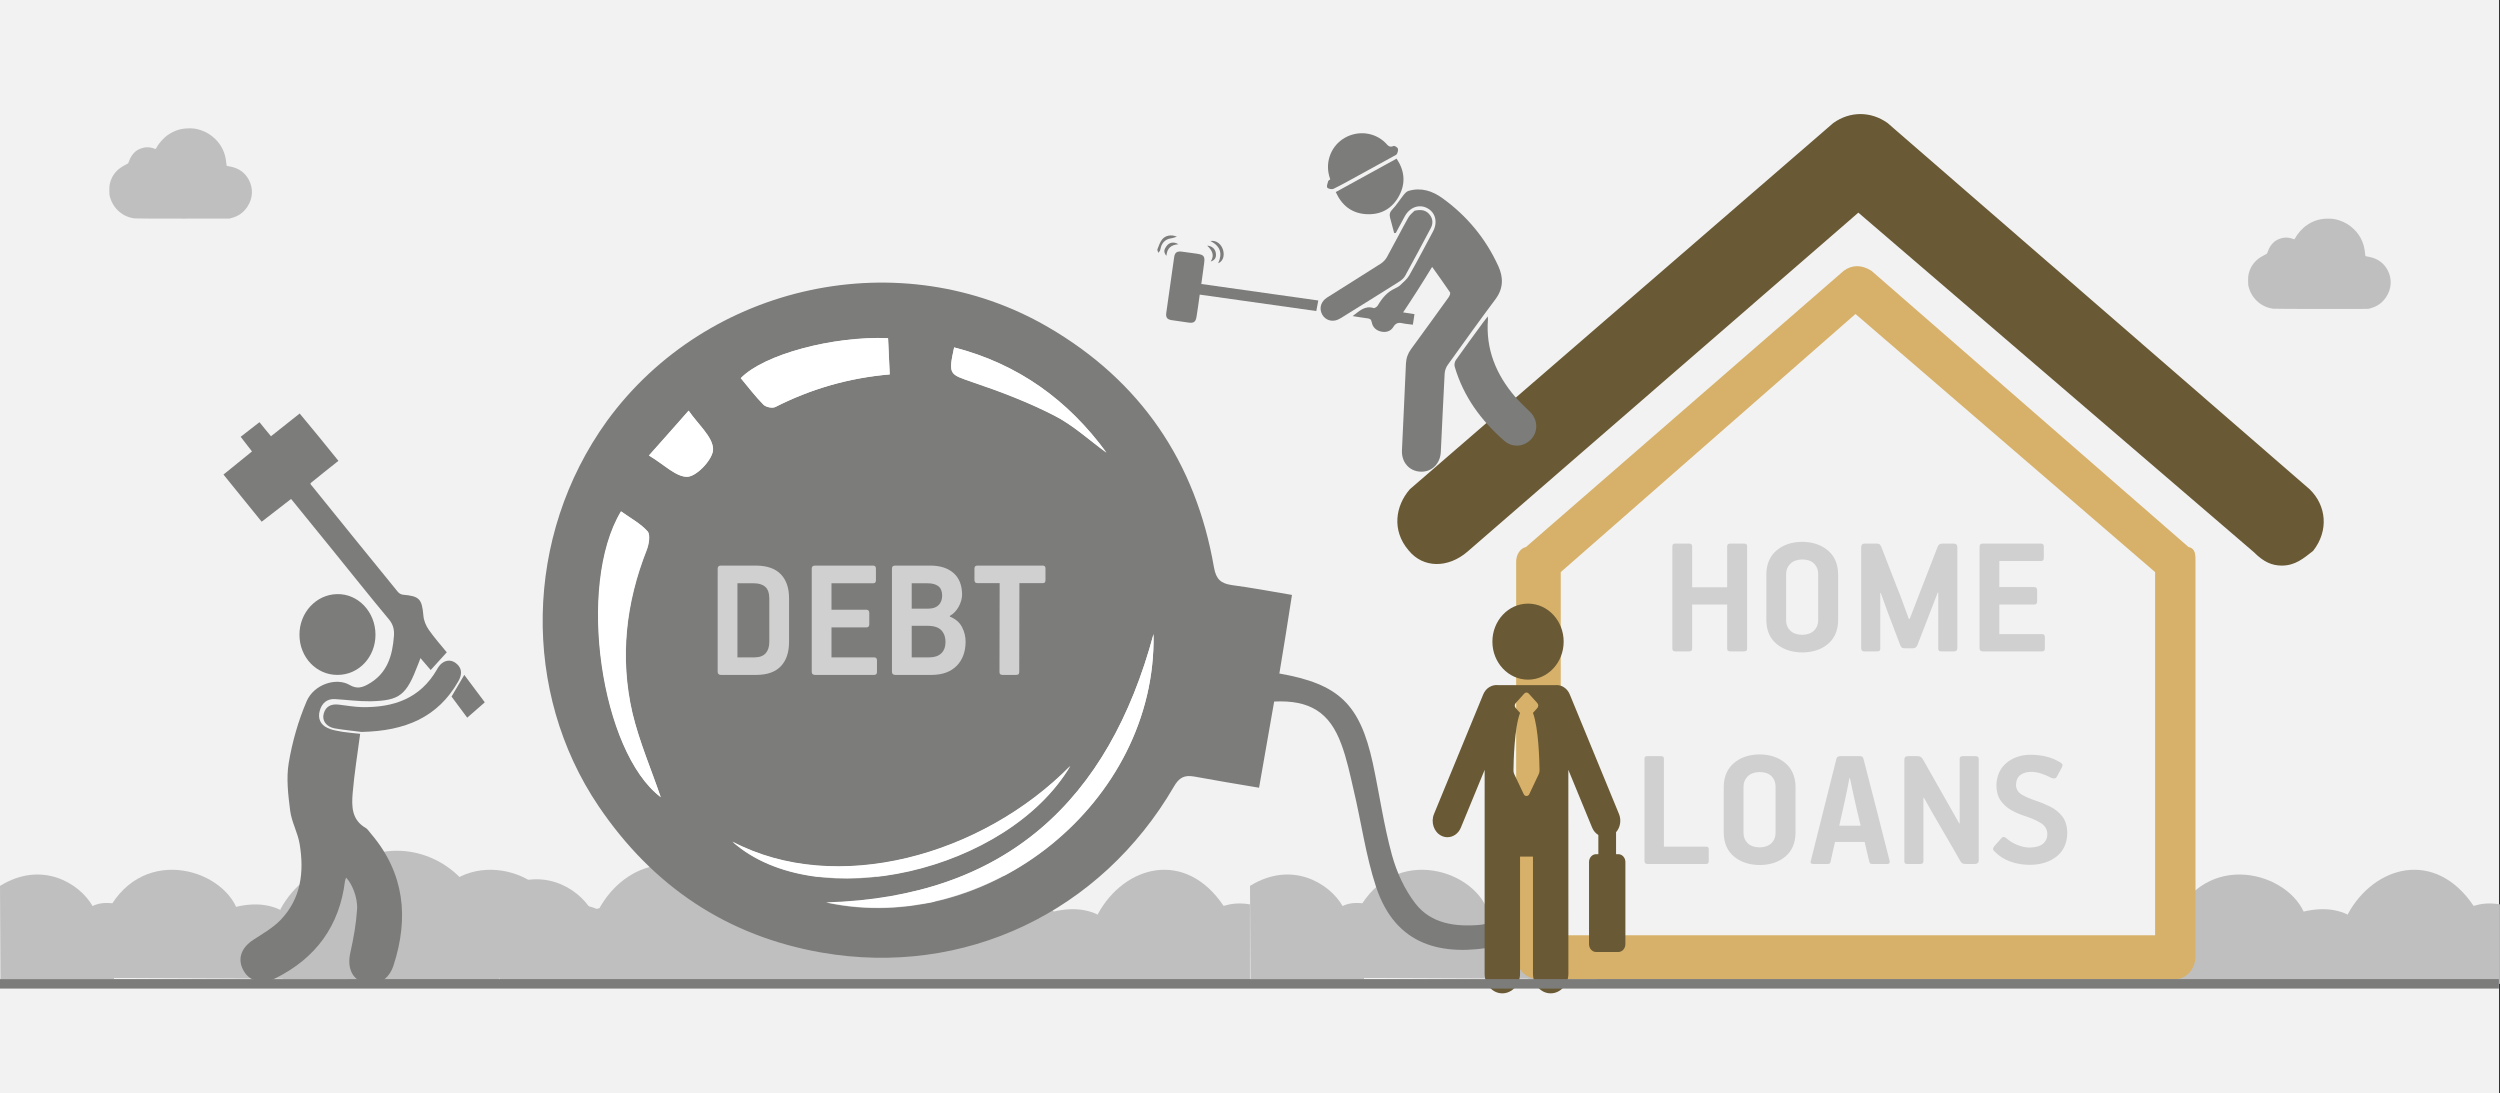 <svg width="526" height="230" xmlns="http://www.w3.org/2000/svg" xmlns:xlink="http://www.w3.org/1999/xlink" overflow="hidden"><rect width="100%" height="100%" fill="#333333" stroke="none"/><defs><clipPath id="clip0"><path d="M0 0 526 0 526 230 0 230Z" fill-rule="evenodd" clip-rule="evenodd"/></clipPath><clipPath id="clip1"><path d="M473 46 503 46 503 65 473 65Z" fill-rule="evenodd" clip-rule="evenodd"/></clipPath><clipPath id="clip2"><path d="M473 46 503 46 503 65 473 65Z" fill-rule="evenodd" clip-rule="evenodd"/></clipPath><clipPath id="clip3"><path d="M473 46 503 46 503 65 473 65Z" fill-rule="evenodd" clip-rule="evenodd"/></clipPath><clipPath id="clip4"><path d="M23 27 53 27 53 46 23 46Z" fill-rule="evenodd" clip-rule="evenodd"/></clipPath><clipPath id="clip5"><path d="M23 27 53 27 53 46 23 46Z" fill-rule="evenodd" clip-rule="evenodd"/></clipPath><clipPath id="clip6"><path d="M23 27 53 27 53 46 23 46Z" fill-rule="evenodd" clip-rule="evenodd"/></clipPath></defs><g clip-path="url(#clip0)"><rect x="0" y="0" width="525.239" height="230" fill="#FFFFFF" transform="scale(1.001 1)"/><rect x="0" y="0" width="525.239" height="230" fill="#F2F2F2" transform="scale(1.001 1)"/><path d="M0 2.393C8.659-2.971 16.59 1.673 19.465 6.632 20.583 6.068 22.012 5.819 23.965 6.102L23.965 22 0.105 22Z" fill="#BFBFBF" fill-rule="evenodd" transform="matrix(1.001 0 -0 1 172 185)"/><path d="M0 22.679C0.674 20.671 2.13 19.336 4.789 19.038 6.205 14.837 8.936 11.664 15.432 11.437 21.765-5.408 39.597-0.997 43.636 7.797 52.639 5.654 57.807 10.691 59.068 16.898 64.303 16.051 67.207 18.136 67.902 23Z" fill="#BFBFBF" fill-rule="evenodd" transform="matrix(1.001 0 -0 1 178 184)"/><path d="M0 9.303C5.543-0.9 18.333-4.431 26.419 7.599 27.927 7.149 29.616 6.883 31.954 7.28L31.954 24 14.933 24 0.522 24Z" fill="#BFBFBF" fill-rule="evenodd" transform="matrix(1.001 0 -0 1 231 183)"/><path d="M0 3.045C11.545-3.782 22.12 2.13 25.954 8.441 27.444 7.723 29.349 7.406 31.954 7.767L31.954 28 0.14 28Z" fill="#BFBFBF" fill-rule="evenodd" transform="matrix(1.001 0 -0 1 140 179)"/><path d="M0 2.393C8.659-2.971 16.59 1.673 19.465 6.632 20.583 6.068 22.012 5.819 23.965 6.102L23.965 22 0.105 22Z" fill="#BFBFBF" fill-rule="evenodd" transform="matrix(1.001 0 -0 1 67 184)"/><path d="M0 22.679C0.674 20.671 2.13 19.336 4.789 19.038 6.205 14.837 8.936 11.664 15.432 11.437 21.765-5.408 39.597-0.997 43.636 7.797 52.639 5.654 57.807 10.691 59.068 16.898 64.303 16.051 67.207 18.136 67.902 23Z" fill="#BFBFBF" fill-rule="evenodd" transform="matrix(1.001 0 -0 1 73 183)"/><path d="M0 9.303C5.543-0.9 18.333-4.431 26.419 7.599 27.927 7.149 29.616 6.883 31.954 7.28L31.954 24 14.933 24 0.522 24Z" fill="#BFBFBF" fill-rule="evenodd" transform="matrix(1.001 0 -0 1 126 182)"/><path d="M0 2.393C8.659-2.971 16.59 1.673 19.465 6.632 20.583 6.068 22.012 5.819 23.965 6.102L23.965 22 0.105 22Z" fill="#BFBFBF" fill-rule="evenodd" transform="matrix(1.001 0 -0 1 105 185)"/><path d="M0 22.679C0.665 20.671 2.099 19.336 4.719 19.038 6.114 14.837 8.804 11.664 15.205 11.437 21.445-5.408 39.014-0.997 42.994 7.797 51.865 5.654 56.956 10.691 58.199 16.898 63.358 16.051 66.219 18.136 66.903 23Z" fill="#BFBFBF" fill-rule="evenodd" transform="matrix(1.001 0 -0 1 112 184)"/><path d="M0 9.303C5.716-0.9 18.906-4.431 27.245 7.599 28.8 7.149 30.542 6.883 32.952 7.28L32.952 24 15.399 24 0.538 24Z" fill="#BFBFBF" fill-rule="evenodd" transform="matrix(1.001 0 -0 1 164 183)"/><path d="M0 3.045C11.545-3.782 22.12 2.13 25.954 8.441 27.444 7.723 29.349 7.406 31.954 7.767L31.954 28 0.14 28Z" fill="#BFBFBF" fill-rule="evenodd" transform="matrix(1.001 0 -0 1 73 179)"/><path d="M0 2.393C8.659-2.971 16.59 1.673 19.465 6.632 20.583 6.068 22.012 5.819 23.965 6.102L23.965 22 0.105 22Z" fill="#BFBFBF" fill-rule="evenodd" transform="matrix(1.001 0 -0 1 0 184)"/><path d="M0 22.679C0.674 20.671 2.13 19.336 4.789 19.038 6.205 14.837 8.936 11.664 15.432 11.437 21.765-5.408 39.597-0.997 43.636 7.797 52.639 5.654 57.807 10.691 59.068 16.898 64.303 16.051 67.207 18.136 67.902 23Z" fill="#BFBFBF" fill-rule="evenodd" transform="matrix(1.001 0 -0 1 6 183)"/><path d="M0 9.303C5.543-0.9 18.333-4.431 26.419 7.599 27.927 7.149 29.616 6.883 31.954 7.28L31.954 24 14.933 24 0.522 24Z" fill="#BFBFBF" fill-rule="evenodd" transform="matrix(1.001 0 -0 1 59 182)"/><path d="M0 2.393C8.659-2.971 16.59 1.673 19.465 6.632 20.583 6.068 22.012 5.819 23.965 6.102L23.965 22 0.105 22Z" fill="#BFBFBF" fill-rule="evenodd" transform="matrix(1.001 0 -0 1 435 185)"/><path d="M0 22.679C0.674 20.671 2.13 19.336 4.789 19.038 6.205 14.837 8.936 11.664 15.432 11.437 21.765-5.408 39.597-0.997 43.636 7.797 52.639 5.654 57.807 10.691 59.068 16.898 64.303 16.051 67.207 18.136 67.902 23Z" fill="#BFBFBF" fill-rule="evenodd" transform="matrix(1.001 0 -0 1 441 184)"/><path d="M0 9.303C5.543-0.9 18.333-4.431 26.419 7.599 27.927 7.149 29.616 6.883 31.954 7.28L31.954 24 14.933 24 0.522 24Z" fill="#BFBFBF" fill-rule="evenodd" transform="matrix(1.001 0 -0 1 494 183)"/><path d="M0 3.045C11.906-3.782 22.811 2.13 26.765 8.441 28.302 7.723 30.266 7.406 32.952 7.767L32.952 28 0.144 28Z" fill="#BFBFBF" fill-rule="evenodd" transform="matrix(1.001 0 -0 1 402 179)"/><path d="M0 2.393C9.02-2.971 17.281 1.673 20.276 6.632 21.441 6.068 22.929 5.819 24.964 6.102L24.964 22 0.109 22Z" fill="#BFBFBF" fill-rule="evenodd" transform="matrix(1.001 0 -0 1 329 184)"/><path d="M0 22.679C0.674 20.671 2.13 19.336 4.789 19.038 6.205 14.837 8.936 11.664 15.432 11.437 21.765-5.408 39.597-0.997 43.636 7.797 52.639 5.654 57.807 10.691 59.068 16.898 64.303 16.051 67.207 18.136 67.902 23Z" fill="#BFBFBF" fill-rule="evenodd" transform="matrix(1.001 0 -0 1 336 183)"/><path d="M0 9.303C5.716-0.9 18.906-4.431 27.245 7.599 28.8 7.149 30.542 6.883 32.952 7.28L32.952 24 15.399 24 0.538 24Z" fill="#BFBFBF" fill-rule="evenodd" transform="matrix(1.001 0 -0 1 388 182)"/><path d="M0 2.393C8.659-2.971 16.59 1.673 19.465 6.632 20.583 6.068 22.012 5.819 23.965 6.102L23.965 22 0.105 22Z" fill="#BFBFBF" fill-rule="evenodd" transform="matrix(1.001 0 -0 1 368 185)"/><path d="M0 22.679C0.674 20.671 2.13 19.336 4.789 19.038 6.205 14.837 8.936 11.664 15.432 11.437 21.765-5.408 39.597-0.997 43.636 7.797 52.639 5.654 57.807 10.691 59.068 16.898 64.303 16.051 67.207 18.136 67.902 23Z" fill="#BFBFBF" fill-rule="evenodd" transform="matrix(1.001 0 -0 1 374 184)"/><path d="M0 9.303C5.543-0.9 18.333-4.431 26.419 7.599 27.927 7.149 29.616 6.883 31.954 7.28L31.954 24 14.933 24 0.522 24Z" fill="#BFBFBF" fill-rule="evenodd" transform="matrix(1.001 0 -0 1 427 183)"/><path d="M0 3.045C11.545-3.782 22.12 2.13 25.954 8.441 27.444 7.723 29.349 7.406 31.954 7.767L31.954 28 0.14 28Z" fill="#BFBFBF" fill-rule="evenodd" transform="matrix(1.001 0 -0 1 336 179)"/><path d="M0 2.393C8.659-2.971 16.59 1.673 19.465 6.632 20.583 6.068 22.012 5.819 23.965 6.102L23.965 22 0.105 22Z" fill="#BFBFBF" fill-rule="evenodd" transform="matrix(1.001 0 -0 1 263 184)"/><path d="M0 22.679C0.674 20.671 2.13 19.336 4.789 19.038 6.205 14.837 8.936 11.664 15.432 11.437 21.765-5.408 39.597-0.997 43.636 7.797 52.639 5.654 57.807 10.691 59.068 16.898 64.303 16.051 67.207 18.136 67.902 23Z" fill="#BFBFBF" fill-rule="evenodd" transform="matrix(1.001 0 -0 1 269 183)"/><path d="M0 9.303C5.716-0.9 18.906-4.431 27.245 7.599 28.8 7.149 30.542 6.883 32.952 7.28L32.952 24 15.399 24 0.538 24Z" fill="#BFBFBF" fill-rule="evenodd" transform="matrix(1.001 0 -0 1 321 182)"/><path d="M0 0 82.191 0 139 67.402 82.191 134.805 0 134.805Z" stroke="#9D6662" stroke-width="1.331" stroke-miterlimit="8" fill="#F2F2F2" fill-rule="evenodd" transform="matrix(-4.37114e-08 -1 1.001 -4.37747e-08 323.5 200.5)"/><path d="M74.692 0.988C72.641-0.329 70.591-0.329 68.834 0.988 2.05 59.1 2.05 59.1 2.05 59.1 0.732 59.393 0 60.856 0 62.174 0 145.17 0 145.17 0 145.17 0 147.951 2.05 150 4.833 150 138.692 150 138.692 150 138.692 150 140.743 150 142.793 147.951 142.793 145.17 142.793 62.174 142.793 62.174 142.793 62.174 142.793 60.71 142.793 59.393 141.329 59.1 74.692 0.988 74.692 0.988 74.692 0.988L74.692 0.988 74.692 0.988ZM134.299 140.778C9.373 140.778 9.373 140.778 9.373 140.778 9.373 64.369 9.373 64.369 9.373 64.369 71.323 10.063 71.323 10.063 71.323 10.063 134.299 64.369 134.299 64.369 134.299 64.369 134.299 140.778 134.299 140.778 134.299 140.778L134.299 140.778 134.299 140.778Z" fill="#D7B169" fill-rule="evenodd" transform="matrix(1.001 0 -0 1 319 56)"/><path d="M191.753 78.94C103.036 1.879 103.036 1.879 103.036 1.879 99.529-0.626 95.144-0.626 91.636 1.879 2.627 78.94 2.627 78.94 2.627 78.94-0.442 82.476-1.173 87.633 2.335 91.758 5.404 95.59 10.666 95.59 14.758 92.053 96.898 20.739 96.898 20.739 96.898 20.739 180.06 92.201 180.06 92.201 180.06 92.201 182.107 94.263 183.861 95 185.907 95 188.684 95 190.438 93.527 192.484 91.906 195.845 87.633 195.261 82.329 191.753 78.94L191.753 78.94Z" fill="#695934" fill-rule="evenodd" transform="matrix(1.001 0 -0 1 294 24)"/><path d="M43.073 49.727C42.928 50.461 42.785 51.191 42.645 51.916 42.505 52.64 42.353 53.37 42.19 54.104L40.938 59.73 45.429 59.73C45.205 58.768 44.973 57.787 44.734 56.788 44.496 55.789 44.273 54.809 44.067 53.846L43.184 49.727ZM24.24 48.436C23.146 48.457 22.304 48.755 21.712 49.328 21.12 49.901 20.821 50.621 20.814 51.489L20.814 61.274C20.819 62.14 21.112 62.854 21.693 63.417 22.274 63.979 23.111 64.27 24.203 64.29 25.246 64.273 26.062 63.986 26.653 63.43 27.244 62.875 27.545 62.156 27.556 61.274L27.556 51.489C27.553 50.621 27.273 49.901 26.713 49.328 26.154 48.755 25.329 48.457 24.24 48.436ZM55.463 45.094 57.301 45.094C57.623 45.092 57.871 45.142 58.046 45.245 58.221 45.349 58.377 45.519 58.515 45.755L66.177 59.286 66.251 59.212 66.251 45.645C66.25 45.445 66.307 45.303 66.421 45.218 66.535 45.133 66.711 45.092 66.949 45.094L69.56 45.094C69.766 45.092 69.933 45.133 70.061 45.218 70.189 45.303 70.255 45.445 70.259 45.645L70.259 67.007C70.251 67.297 70.166 67.499 70.002 67.614 69.838 67.729 69.642 67.784 69.413 67.779L67.575 67.779C67.303 67.787 67.074 67.753 66.89 67.678 66.705 67.603 66.541 67.441 66.398 67.191 66.038 66.544 65.51 65.62 64.812 64.418 64.115 63.216 63.362 61.92 62.553 60.531 61.744 59.143 60.994 57.845 60.301 56.638 59.608 55.431 59.086 54.5 58.736 53.844L58.625 53.881 58.625 67.191C58.625 67.409 58.57 67.562 58.46 67.651 58.349 67.739 58.184 67.782 57.963 67.779L55.279 67.779C55.058 67.781 54.893 67.74 54.782 67.655 54.672 67.57 54.617 67.428 54.617 67.228L54.617 45.939C54.611 45.647 54.669 45.432 54.791 45.296 54.914 45.16 55.138 45.092 55.463 45.094ZM41.085 45.094 45.245 45.094C45.416 45.088 45.572 45.118 45.715 45.186 45.857 45.253 45.959 45.394 46.018 45.609 46.94 49.177 47.858 52.75 48.775 56.328 49.692 59.905 50.601 63.477 51.504 67.044 51.535 67.123 51.547 67.222 51.541 67.338 51.544 67.453 51.51 67.554 51.44 67.641 51.369 67.729 51.243 67.775 51.062 67.779L47.859 67.779C47.694 67.781 47.564 67.75 47.468 67.687 47.372 67.624 47.306 67.52 47.27 67.375 47.102 66.658 46.932 65.949 46.759 65.246 46.587 64.544 46.426 63.843 46.276 63.146L40.054 63.146C39.968 63.508 39.827 64.116 39.631 64.971 39.434 65.825 39.256 66.626 39.097 67.375 39.059 67.536 38.988 67.645 38.885 67.701 38.782 67.757 38.657 67.783 38.508 67.779L35.489 67.779C35.09 67.773 34.894 67.638 34.9 67.375 34.901 67.321 34.908 67.272 34.923 67.228 34.937 67.183 34.954 67.134 34.973 67.081L40.349 45.609C40.402 45.459 40.488 45.336 40.606 45.241 40.724 45.146 40.884 45.097 41.085 45.094ZM0.625 45.094 3.457 45.094C3.66 45.092 3.815 45.132 3.921 45.213 4.028 45.295 4.082 45.426 4.082 45.609L4.082 64.143 12.955 64.143C13.139 64.141 13.277 64.182 13.369 64.267 13.461 64.352 13.507 64.494 13.507 64.694L13.507 67.155C13.51 67.358 13.468 67.512 13.383 67.618 13.298 67.725 13.155 67.778 12.955 67.779L0.625 67.779C0.215 67.773 0.006 67.565 0 67.155L0 45.645C-0.004 45.446 0.041 45.303 0.134 45.218 0.226 45.133 0.39 45.092 0.625 45.094ZM81.105 44.8C82.307 44.797 83.449 44.931 84.53 45.204 85.612 45.476 86.605 45.904 87.51 46.489 87.759 46.664 87.878 46.837 87.869 47.008 87.86 47.178 87.777 47.397 87.621 47.664L86.665 49.429C86.55 49.628 86.393 49.745 86.196 49.778 85.998 49.812 85.787 49.781 85.561 49.686 84.856 49.311 84.141 49.004 83.417 48.767 82.692 48.529 81.996 48.407 81.326 48.399 80.45 48.384 79.697 48.589 79.07 49.015 78.442 49.441 78.113 50.18 78.084 51.231 78.144 52.114 78.586 52.786 79.41 53.25 80.235 53.714 81.082 54.083 81.952 54.358 83.035 54.719 84.102 55.15 85.154 55.653 86.206 56.155 87.082 56.845 87.781 57.723 88.481 58.602 88.844 59.785 88.871 61.274 88.822 63.419 88.066 65.067 86.604 66.218 85.142 67.369 83.272 67.951 80.995 67.963 79.61 67.968 78.272 67.747 76.982 67.302 75.691 66.857 74.575 66.159 73.634 65.209 73.41 65.016 73.287 64.832 73.266 64.657 73.244 64.483 73.342 64.263 73.56 63.996L74.995 62.377C75.207 62.148 75.399 62.055 75.57 62.097 75.74 62.139 75.941 62.257 76.172 62.451 76.841 63.028 77.608 63.483 78.472 63.817 79.335 64.15 80.139 64.32 80.884 64.327 82.203 64.311 83.167 64.04 83.776 63.513 84.386 62.987 84.686 62.301 84.679 61.458 84.645 60.472 84.178 59.703 83.279 59.15 82.379 58.596 81.249 58.103 79.889 57.669 78.924 57.361 77.992 56.955 77.093 56.451 76.195 55.947 75.454 55.279 74.871 54.448 74.288 53.617 73.986 52.557 73.965 51.268 74.019 49.245 74.721 47.666 76.071 46.531 77.422 45.396 79.1 44.819 81.105 44.8ZM24.203 44.726C26.354 44.742 28.137 45.334 29.55 46.503 30.964 47.672 31.696 49.322 31.748 51.452L31.748 61.311C31.705 63.407 30.992 65.041 29.61 66.213 28.228 67.385 26.438 67.981 24.24 68 22.055 67.985 20.258 67.399 18.847 66.241 17.437 65.083 16.707 63.439 16.658 61.311L16.658 51.452C16.703 49.354 17.422 47.714 18.815 46.531 20.208 45.348 22.004 44.747 24.203 44.726ZM33.195 3.71C32.102 3.731 31.259 4.028 30.667 4.602 30.075 5.175 29.776 5.895 29.769 6.763L29.769 16.548C29.774 17.414 30.068 18.128 30.649 18.691 31.23 19.253 32.066 19.544 33.158 19.564 34.201 19.547 35.017 19.26 35.608 18.704 36.2 18.149 36.5 17.43 36.511 16.548L36.511 6.763C36.509 5.895 36.228 5.175 35.668 4.602 35.109 4.028 34.285 3.731 33.195 3.71ZM71.089 0.368 83.345 0.368C83.53 0.366 83.675 0.415 83.777 0.515 83.88 0.614 83.932 0.773 83.934 0.992L83.934 3.38C83.937 3.584 83.894 3.744 83.805 3.861 83.716 3.979 83.563 4.038 83.345 4.041L74.582 4.041 74.582 9.525 81.909 9.525C82.128 9.527 82.288 9.587 82.388 9.704 82.487 9.821 82.536 9.982 82.535 10.186L82.535 12.536C82.536 12.741 82.488 12.901 82.392 13.018 82.296 13.136 82.147 13.195 81.946 13.197L74.582 13.197 74.582 19.417 83.566 19.417C83.751 19.416 83.895 19.465 83.998 19.564 84.101 19.663 84.153 19.823 84.155 20.041L84.155 22.429C84.161 22.839 83.965 23.047 83.566 23.053L71.089 23.053C70.884 23.052 70.723 22.999 70.606 22.892 70.489 22.786 70.429 22.632 70.427 22.429L70.427 0.992C70.427 0.582 70.647 0.374 71.089 0.368ZM46.323 0.368 48.603 0.368C48.89 0.355 49.117 0.381 49.284 0.446 49.451 0.511 49.604 0.693 49.743 0.993 49.877 1.323 50.131 1.973 50.505 2.942 50.88 3.912 51.295 4.988 51.751 6.168 52.206 7.348 52.621 8.418 52.996 9.379 53.371 10.34 53.625 10.976 53.758 11.287L55.563 16.214 55.747 16.214 57.662 11.251 61.64 0.993C61.731 0.757 61.87 0.594 62.058 0.501 62.246 0.408 62.486 0.364 62.78 0.368L64.95 0.368C65.209 0.368 65.408 0.431 65.547 0.556 65.686 0.681 65.757 0.863 65.758 1.103L65.758 22.428C65.755 22.631 65.689 22.786 65.561 22.892 65.433 22.999 65.266 23.052 65.06 23.053L62.375 23.053C62.172 23.055 62.018 23.014 61.911 22.929 61.805 22.844 61.751 22.702 61.75 22.502L61.75 10.699 61.64 10.662 60.056 14.78 57.367 21.73C57.28 21.918 57.169 22.074 57.036 22.198 56.902 22.322 56.718 22.387 56.483 22.391L54.789 22.391C54.554 22.403 54.361 22.38 54.209 22.322 54.057 22.265 53.919 22.104 53.795 21.84L51.18 14.964 49.67 10.773 49.559 10.773 49.559 22.502C49.559 22.702 49.504 22.844 49.394 22.929 49.283 23.014 49.118 23.055 48.897 23.053L46.213 23.053C46.008 23.052 45.847 22.999 45.73 22.892 45.613 22.786 45.553 22.631 45.551 22.428L45.551 1.103C45.549 0.863 45.608 0.681 45.73 0.556 45.852 0.431 46.05 0.368 46.323 0.368ZM6.485 0.368 9.317 0.368C9.539 0.366 9.711 0.406 9.832 0.487 9.953 0.568 10.014 0.7 10.016 0.883L10.016 9.561 17.384 9.561 17.384 0.919C17.385 0.719 17.446 0.577 17.567 0.492 17.688 0.407 17.86 0.365 18.082 0.368L20.877 0.368C21.099 0.366 21.271 0.406 21.392 0.487 21.513 0.568 21.574 0.7 21.576 0.883L21.576 22.502C21.574 22.701 21.513 22.844 21.392 22.929 21.271 23.014 21.099 23.055 20.877 23.053L18.082 23.053C17.86 23.055 17.688 23.014 17.567 22.929 17.446 22.844 17.385 22.701 17.384 22.502L17.384 13.197 10.016 13.197 10.016 22.502C10.013 22.701 9.954 22.844 9.836 22.929 9.719 23.014 9.558 23.055 9.354 23.053L6.522 23.053C6.301 23.055 6.136 23.014 6.026 22.929 5.915 22.844 5.86 22.701 5.86 22.502L5.86 0.919C5.859 0.719 5.908 0.577 6.007 0.492 6.107 0.407 6.266 0.365 6.485 0.368ZM33.158 0C35.31 0.016 37.092 0.608 38.505 1.777 39.919 2.946 40.651 4.596 40.704 6.726L40.704 16.584C40.66 18.681 39.947 20.315 38.565 21.487 37.183 22.659 35.393 23.255 33.195 23.274 31.01 23.259 29.213 22.673 27.802 21.515 26.392 20.357 25.662 18.713 25.613 16.584L25.613 6.726C25.659 4.628 26.378 2.988 27.77 1.805 29.163 0.622 30.959 0.021 33.158 0Z" fill="#D0D0D0" fill-rule="evenodd" transform="matrix(1.001 0 -0 1 346 114)"/><path d="M122.718 1.449C126.53 5.805 130.138 9.958 133.678 14.11 143.412 5.941 149.471 5.261 160.771 11.183 166.557 14.246 172.207 17.786 178.13 20.509 181.533 22.075 185.481 23.164 189.157 23.3 194.535 23.504 198.347 20.032 201.342 15.744 201.887 14.995 202.159 13.906 202.84 13.497 203.929 12.953 205.359 12.544 206.38 12.885 206.856 13.021 207.469 15.199 207.061 15.948 201.342 26.227 193.31 32.218 181.125 27.384 174.658 24.798 168.667 20.985 162.405 17.854 159.477 16.357 156.55 14.791 153.487 13.702 146.748 11.251 142.051 12.749 137.49 18.739 141.37 23.368 145.25 27.997 149.335 32.83 145.659 35.962 142.255 38.889 138.783 41.748 137.149 43.109 136.877 44.335 137.626 46.377 147.973 75.104 140.077 105.941 116.727 125.614 101.275 138.616 83.236 143.858 62.95 141.747 34.291 138.752 9.376 117.377 2.024 88.242-6.553 53.456 12.848 16.629 46.612 4.512 67.783-3.112 88.341-1.002 107.742 10.298 109.988 11.591 111.282 11.319 112.983 9.822 116.047 7.031 119.178 4.444 122.718 1.449ZM69.961 130.515C64.447 128.405 58.253 126.567 52.603 123.708 41.915 118.262 33.95 109.889 28.232 99.338 27.62 98.249 26.326 96.683 25.373 96.683 23.127 96.751 20.88 97.636 18.566 98.249 24.488 115.471 54.713 133.987 69.961 130.515ZM109.307 118.126C136.673 96.887 137.898 51.346 110.329 29.086 131.091 58.834 132.725 88.446 109.307 118.126ZM32.793 36.438C30.547 34.736 28.641 33.239 26.735 31.809 18.906 40.454 12.507 54.001 13.256 60.944 15.639 60.944 18.157 61.081 20.608 60.876 21.357 60.808 22.446 59.923 22.582 59.243 24.488 51.074 27.756 43.586 32.793 36.438ZM120.335 60.332C122.854 86.744 109.648 115.675 86.843 125.001 110.124 121.53 128.845 84.702 120.335 60.332ZM37.15 22.415C40.758 27.112 40.826 26.84 45.183 24.117 50.424 20.917 55.938 17.854 61.588 15.472 65.673 13.77 70.302 13.157 74.658 12.068 61.044 11.183 48.45 14.314 37.15 22.415ZM13.324 86.2C16.796 84.974 20.608 84.702 21.97 82.796 23.127 81.094 22.514 76.193 20.88 74.968 18.838 73.402 15.026 74.083 11.418 73.742 12.167 78.167 12.643 81.707 13.324 86.2Z" fill="#7C7C7B" fill-rule="evenodd" transform="matrix(0.643 0.766 -0.766 0.643 194.032 30.237)"/><path d="M51.395 33.832C36.147 37.372 5.922 18.856 0 1.566 2.315 1.021 4.561 0.068 6.807 0 7.76 0 9.054 1.498 9.666 2.655 15.385 13.206 23.349 21.579 34.037 27.025 39.755 29.816 45.881 31.654 51.395 33.832Z" fill="#FFFFFF" fill-rule="evenodd" transform="matrix(0.643 0.766 -0.766 0.643 131.85 106.56)"/><path d="M0 89.04C23.485 59.36 21.783 29.748 1.021 0 28.591 22.26 27.297 67.801 0 89.04Z" fill="#FFFFFF" fill-rule="evenodd" transform="matrix(0.643 0.766 -0.766 0.643 242.053 132.606)"/><path d="M19.587 4.629C14.55 11.845 11.282 19.333 9.376 27.433 9.24 28.114 8.151 28.999 7.402 29.067 4.951 29.272 2.501 29.135 0.05 29.135-0.63 22.192 5.7 8.577 13.529 0 15.435 1.43 17.341 2.927 19.587 4.629Z" fill="#FFFFFF" fill-rule="evenodd" transform="matrix(0.643 0.766 -0.766 0.643 178.14 60.781)"/><path d="M33.492 0C42.001 24.37 23.281 61.198 0 64.669 22.805 55.343 36.011 26.412 33.492 0Z" fill="#FFFFFF" fill-rule="evenodd" transform="matrix(0.643 0.766 -0.766 0.643 203.645 135.48)"/><path d="M0 10.442C11.3 2.409 23.826-0.79 37.576 0.163 33.22 1.252 28.591 1.797 24.506 3.567 18.856 5.949 13.342 9.013 8.101 12.212 3.676 14.799 3.608 15.071 0 10.442Z" fill="#FFFFFF" fill-rule="evenodd" transform="matrix(0.643 0.766 -0.766 0.643 208.752 66.37)"/><path d="M1.838 12.457C1.157 7.965 0.681 4.425 0 0 3.608 0.34 7.352-0.34 9.462 1.225 11.028 2.451 11.709 7.352 10.551 9.054 9.122 11.028 5.31 11.232 1.838 12.457Z" fill="#FFFFFF" fill-rule="evenodd" transform="matrix(0.643 0.766 -0.766 0.643 144.884 86.403)"/><path d="M7.487 16C11.628 16 14.978 12.421 14.978 8.002 14.978 3.583 11.628 0 7.487 0 3.354 0 0 3.583 0 8.002 0 12.421 3.354 16 7.487 16Z" fill="#695934" fill-rule="evenodd" transform="matrix(1.001 0 -0 1 314 127)"/><path d="M39.452 35.719 38.98 35.719 38.98 31.098C39.852 30.107 40.145 28.604 39.597 27.272L29.251 2.108C28.683 0.723 27.394 0 26.101 0.153L14.209 0.153C12.913 0 11.627 0.723 11.059 2.108L0.713 27.272C0 29.002 0.689 31.048 2.247 31.836 2.664 32.047 3.102 32.15 3.532 32.15 4.711 32.15 5.838 31.4 6.358 30.134L11.359 17.972 11.352 60.868C11.352 63.152 13.016 65 15.074 65 17.131 65 18.799 63.152 18.799 60.868L18.799 36.232 21.515 36.232 21.515 60.868C21.515 63.152 23.179 65 25.236 65 27.294 65 28.962 63.152 28.962 60.868L28.951 17.972 33.952 30.134C34.234 30.823 34.703 31.339 35.258 31.687L35.258 35.719 34.786 35.719C33.966 35.719 33.297 36.461 33.297 37.372L33.297 54.648C33.297 55.562 33.966 56.301 34.786 56.301L39.452 56.301C40.272 56.301 40.941 55.562 40.941 54.648L40.941 37.372C40.941 36.461 40.272 35.719 39.452 35.719ZM22.724 18.887 20.739 23.091C20.622 23.332 20.401 23.481 20.153 23.481 19.912 23.481 19.685 23.332 19.571 23.087L17.582 18.887C17.465 18.642 17.41 18.374 17.414 18.099 17.431 16.289 17.596 9.158 18.799 5.995L17.879 4.969C17.62 4.682 17.62 4.22 17.879 3.933L19.688 1.924C19.943 1.637 20.36 1.637 20.622 1.924L22.431 3.933C22.555 4.07 22.628 4.258 22.628 4.453 22.628 4.648 22.555 4.832 22.431 4.969L21.511 5.995C22.714 9.158 22.876 16.289 22.896 18.099 22.896 18.374 22.838 18.646 22.724 18.887Z" fill="#695934" fill-rule="evenodd" transform="matrix(1.001 0 -0 1 301 144)"/><path d="M0 0 525.239 0" stroke="#7C7C7B" stroke-width="1.997" stroke-miterlimit="8" fill="none" fill-rule="evenodd" transform="matrix(1.001 0 -0 1 0 207)"/><path d="M-28.651-14.672C-26.769-13.151-24.849-11.593-22.775-9.959-24.196-8.21-25.502-6.614-26.807-4.979-28.151-3.345-29.457-1.748-30.917 0-32.914-1.596-34.911-3.155-36.946-4.789-37.791-3.763-38.559-2.851-39.366-1.825-40.633-2.813-41.901-3.801-43.322-4.903-42.554-5.891-41.786-6.88-40.941-7.982-42.938-9.578-44.897-11.175-46.932-12.847-44.243-16.154-41.67-19.385-38.905-22.768-36.87-21.171-34.873-19.651-32.722-17.979-29.803-21.589-26.884-25.162-23.965-28.773-20.048-33.6-16.169-38.504-12.175-43.293-11.253-44.395-11.023-45.459-11.099-46.752-11.407-50.933-12.482-54.734-16.553-56.976-17.782-57.66-18.896-58.003-20.393-57.128-23.235-55.456-27.921-56.976-29.457-60.549-31.224-64.692-32.491-69.139-33.221-73.549-33.759-76.779-33.336-80.238-32.914-83.583-32.607-85.978-31.301-88.22-30.917-90.615-29.957-96.468-30.609-102.056-34.949-106.579-36.562-108.251-38.675-109.43-40.633-110.722-43.283-112.432-44.09-114.865-42.669-117.298-41.363-119.578-38.713-120.148-35.986-118.818-27.46-114.561-22.544-107.757-21.392-98.369-21.354-98.141-21.238-97.913-21.162-97.647-19.971-98.825-18.665-101.866-18.857-104.374-19.049-107.377-19.587-110.38-20.24-113.307-20.97-116.423-20.048-118.894-17.513-119.73-14.709-120.642-12.175-119.198-11.176-116.081-7.95-106.085-8.872-96.734-15.9-88.448-16.284-88.03-16.591-87.46-17.052-87.194-20.009-85.484-20.009-82.633-19.779-79.858-19.433-75.791-18.78-71.724-18.204-67.391-19.318-67.277-20.624-67.163-21.93-66.973-23.005-66.783-24.08-66.631-25.041-66.175-26.577-65.49-27.153-64.122-26.692-62.526-26.27-61.005-25.233-59.979-23.466-60.093-20.97-60.245-18.512-60.587-16.015-60.549-9.832-60.397-8.488-59.295-5.991-52.681-5.838-52.339-5.722-51.959-5.53-51.465-4.724-52.377-4.033-53.213-3.38-53.974-2.266-52.757-1.229-51.617 0-50.249-1.114-48.88-2.535-47.284-3.764-45.535-4.378-44.661-4.839-43.559-4.916-42.495-5.223-39.036-5.722-38.428-9.217-38.124-9.601-38.086-10.062-37.819-10.293-37.515-16.361-30.066-22.391-22.616-28.42-15.128-28.574-15.052-28.612-14.9-28.651-14.672Z" fill="#7C7C7B" fill-rule="evenodd" transform="matrix(1.001 8.75495e-08 8.74228e-08 -1 94 87)"/><path d="M-7.97-17C-3.53-17 0-13.274 0-8.54 0-3.767-3.639 0.114-8.079-0.003-12.483-0.08-16.013-3.922-15.976-8.579-15.976-13.274-12.41-17.038-7.97-17Z" fill="#7C7C7B" fill-rule="evenodd" transform="matrix(1.001 8.75495e-08 8.74228e-08 -1 79 125)"/><path d="M-20.942-15C-11.649-14.812-4.85-11.882-0.581-4.368 0.137-3.129 0.326-1.814-0.808-0.762-1.752 0.14-2.961 0.29-4.056-0.574-4.472-0.912-4.812-1.401-5.076-1.889-8.59-7.975-14.181-9.891-20.829-9.778-22.454-9.741-24.078-9.44-25.702-9.252-27.289-9.064-28.46-9.59-28.876-11.206-29.253-12.633-28.309-13.911-26.571-14.249-24.418-14.624-22.227-14.812-20.942-15Z" fill="#7C7C7B" fill-rule="evenodd" transform="matrix(1.001 8.75495e-08 8.74228e-08 -1 97 139)"/><path d="M-4.31 0C-5.215-1.519-6.048-2.961-6.99-4.558-5.976-5.922-4.889-7.364-3.694-9-2.427-7.909-1.268-6.857 0-5.766-1.485-3.779-2.861-1.909-4.31 0Z" fill="#7C7C7B" fill-rule="evenodd" transform="matrix(1.001 8.75495e-08 8.74228e-08 -1 102 142)"/><path d="M-19.154-7.868C-18.254-6.909-17.334-5.931-16.434-4.972-14.927-3.387-12.833-3.211-11.405-4.542-9.976-5.872-10.016-7.986-11.522-9.59-13.91-12.134-16.258-14.717-18.704-17.202-19.33-17.848-20.23-18.239-21.032-18.69-21.424-18.905-21.893-19.022-22.343-19.101-24.124-19.394-25.494-20.392-26.747-21.625-26.962-21.84-27.529-22.036-27.725-21.918-29.369-20.862-30.836-21.781-32.421-22.408-31.482-22.819-30.543-23.268-29.564-23.66-29.055-23.856-28.821-24.071-28.879-24.717-28.958-25.773-28.429-26.615-27.49-27.104-26.551-27.593-25.514-27.574-24.75-26.83-24.046-26.165-23.479-26.165-22.696-26.576-22.07-26.908-21.385-27.123-20.661-27.437-20.367-26.732-20.074-26.106-19.761-25.382-20.504-25.049-21.169-24.756-21.972-24.404-20.485-23.073-19.095-21.86-17.745-20.607-16.395-19.375-15.064-18.102-13.616-16.733-12.892-18.69-12.09-20.764-11.366-22.877-11.287-23.092-11.62-23.562-11.875-23.777-15.358-26.634-18.841-29.472-22.343-32.29-23.244-33.014-23.831-33.875-24.183-34.99-26.003-40.802-27.862-46.594-29.701-52.406-30.445-54.773-29.329-57.024-27.079-57.728-24.848-58.433-22.657-57.219-21.893-54.832-20.211-49.588-18.567-44.344-16.864-39.119-16.669-38.512-16.238-37.886-15.749-37.495-11.346-33.875-6.943-30.255-2.462-26.713-0.271-24.971 0.297-22.701-0.134-20.177-1.19-13.915-3.754-8.299-7.765-3.368-9.448-1.293-11.522 0.057-14.281-0.002-14.692-0.002-15.142-0.295-15.514-0.569-16.532-1.313-17.451-2.213-18.528-2.859-19.193-3.25-19.467-3.681-19.487-4.385-19.487-5.52-19.487-6.655-19.487-7.81-19.33-7.79-19.252-7.829-19.154-7.868Z" fill="#7C7C7B" fill-rule="evenodd" transform="matrix(0.967 -0.259 -0.258 -0.966 310.168 36.461)"/><path d="M-4.034 0C-4.621-0.45-5.071-0.802-5.521-1.155-7.987-3.151-10.452-5.107-12.879-7.142-13.212-7.416-13.486-8.003-13.466-8.434-13.309-14.989-11.02-20.84-7.4-26.222-6.147-28.081-3.721-28.511-1.862-27.317-0.022-26.163 0.545-23.756-0.57-21.799-1.314-20.468-2.175-19.197-2.84-17.807-5.502-12.23-6.245-6.497-4.132-0.567-4.093-0.45-4.093-0.333-4.034 0Z" fill="#7C7C7B" fill-rule="evenodd" transform="matrix(0.967 -0.259 -0.258 -0.966 316.92 65.527)"/><path d="M-3.088 0C-3.44-0.215-4.223-0.528-4.751-1.076-6.962-3.346-9.056-5.694-11.248-7.964-11.659-8.375-12.226-8.727-12.774-8.904-17.02-10.254-21.286-11.545-25.533-12.876-26.942-13.326-27.685-14.441-27.529-15.733-27.392-16.946-26.452-17.885-25.2-17.983-24.77-18.022-24.28-17.925-23.869-17.807-19.251-16.418-14.653-15.009-10.054-13.58-9.506-13.404-8.939-13.13-8.547-12.739-5.906-9.98-3.323-7.201-0.72-4.403 0.043-3.581 0.2-2.603-0.25-1.585-0.701-0.587-1.522-0.059-3.088 0Z" fill="#7C7C7B" fill-rule="evenodd" transform="matrix(0.967 -0.259 -0.258 -0.966 300.605 43.539)"/><path d="M-23.756-9.901C-16.105-13.149-8.571-16.358-0.978-19.587-0.646-18.902-0.352-18.276 0-17.552-7.573-14.323-15.165-11.095-22.856-7.827-22.269-6.418-21.721-5.107-21.173-3.796-20.586-2.387-20.723-2.034-22.171-1.408-23.13-0.997-24.089-0.586-25.047-0.195-26.006 0.196-26.535 0.02-26.926-0.919-28.472-4.539-30.018-8.179-31.544-11.799-31.916-12.699-31.72-13.188-30.8-13.58-29.705-14.069-28.589-14.539-27.474-15.008-26.515-15.4-26.046-15.204-25.615-14.245-24.989-12.856-24.402-11.447-23.756-9.901Z" fill="#7C7C7B" fill-rule="evenodd" transform="matrix(0.967 -0.259 -0.258 -0.966 272.84 46.269)"/><path d="M-15.404-7.898C-15.58-7.977-15.835-8.016-15.913-8.153-16.148-8.564-16.559-9.092-16.441-9.405-16.324-9.718-15.619-10.071-15.247-9.992-13.31-9.62-11.373-9.112-9.455-8.642-6.735-7.977-4.035-7.311-1.315-6.646-1.041-6.568-0.669-6.548-0.493-6.372-0.239-6.079 0.035-5.668-0.004-5.315-0.023-5.022-0.532-4.513-0.728-4.552-1.745-4.748-1.902-3.985-2.254-3.398-3.878-0.697-7.107 0.575-10.199-0.247-13.252-1.05-15.384-3.828-15.424-6.998-15.404-7.292-15.404-7.585-15.404-7.898Z" fill="#7C7C7B" fill-rule="evenodd" transform="matrix(0.967 -0.259 -0.258 -0.966 292.735 26.124)"/><path d="M-0.502 0C-5.276-1.174-9.953-2.309-14.669-3.483-14.16-6.536-12.595-8.63-9.757-9.608-6.783-10.626-4.102-9.941-1.989-7.671 0.007-5.518 0.496-2.935-0.502 0Z" fill="#7C7C7B" fill-rule="evenodd" transform="matrix(0.967 -0.259 -0.258 -0.966 294.33 33.246)"/><path d="M0-0.667C-1.018 0.136-2.27 0.214-3.151-0.432-3.757-0.882-4.188-1.567-4.638-2.174-4.755-2.35-4.638-2.682-4.638-2.937-4.442-2.78-4.188-2.643-4.09-2.428-3.659-1.528-3.053-0.843-2.016-0.686-1.663-0.628-1.311-0.706-0.959-0.706-0.724-0.726-0.489-0.686 0-0.667Z" fill="#7C7C7B" fill-rule="evenodd" transform="matrix(0.967 -0.259 -0.258 -0.966 247.445 49.152)"/><path d="M-2.074 0C-0.294-1.644-0.294-3.248-1.722-4.951-0.646-4.833 0-3.816 0-2.583 0-1.311-0.763-0.137-2.074 0Z" fill="#7C7C7B" fill-rule="evenodd" transform="matrix(0.967 -0.259 -0.258 -0.966 256.683 50.165)"/><path d="M-1.368 0C-0.644-1.213-0.312-2.329-1.505-3.424-0.566-3.385-0.136-2.916-0.018-2.055 0.099-1.155-0.351-0.352-1.368 0Z" fill="#7C7C7B" fill-rule="evenodd" transform="matrix(0.967 -0.259 -0.258 -0.966 255.309 51.323)"/><path d="M-3.072-2.39C-2.524-0.825-1.468-0.414 0-0.688-0.783 0.154-1.8 0.212-2.563-0.453-3.014-0.844-3.581-1.314-3.072-2.39Z" fill="#7C7C7B" fill-rule="evenodd" transform="matrix(0.967 -0.259 -0.258 -0.966 247.766 50.725)"/><g clip-path="url(#clip1)"><g clip-path="url(#clip2)"><g clip-path="url(#clip3)"><path d="M5.231 18.952C2.829 18.646 0.907 16.991 0.181 14.601 0.025 14.089 0.003 13.903 0 13.057-0.003 12.28 0.025 11.985 0.142 11.518 0.577 9.784 1.617 8.547 3.378 7.665 3.636 7.537 3.879 7.391 3.919 7.343 3.959 7.294 4.057 7.06 4.136 6.823 4.485 5.775 5.229 4.864 6.073 4.45 7.249 3.873 8.298 3.838 9.521 4.335 9.607 4.37 9.668 4.312 9.779 4.093 10.276 3.118 11.316 1.954 12.255 1.322 13.515 0.474 14.735 0.07 16.214 0.011 17.318-0.033 17.989 0.054 18.926 0.365 20.111 0.759 21.076 1.353 21.979 2.247 23.341 3.595 24.106 5.284 24.269 7.305 24.311 7.824 24.331 7.89 24.456 7.916 24.533 7.932 24.85 7.995 25.16 8.055 26.83 8.379 28.103 9.294 28.901 10.745 29.908 12.577 29.808 14.75 28.637 16.513 27.827 17.73 26.847 18.448 25.458 18.841L24.928 18.991 15.312 19.001C10.021 19.006 5.487 18.984 5.231 18.952Z" fill="#BFBFBF" transform="matrix(1.014 0 -0 1 473 46)"/></g></g></g><g clip-path="url(#clip4)"><g clip-path="url(#clip5)"><g clip-path="url(#clip6)"><path d="M5.231 18.952C2.829 18.646 0.907 16.991 0.181 14.601 0.025 14.089 0.003 13.903 0 13.057-0.003 12.28 0.025 11.985 0.142 11.518 0.577 9.784 1.617 8.547 3.378 7.665 3.636 7.537 3.879 7.391 3.919 7.343 3.959 7.294 4.057 7.06 4.136 6.823 4.485 5.775 5.229 4.864 6.073 4.45 7.249 3.873 8.298 3.838 9.521 4.335 9.607 4.37 9.668 4.312 9.779 4.093 10.276 3.118 11.316 1.954 12.255 1.322 13.515 0.474 14.735 0.07 16.214 0.011 17.318-0.033 17.989 0.054 18.926 0.365 20.111 0.759 21.076 1.353 21.979 2.247 23.341 3.595 24.106 5.284 24.269 7.305 24.311 7.824 24.331 7.89 24.456 7.916 24.533 7.932 24.85 7.995 25.16 8.055 26.83 8.379 28.103 9.294 28.901 10.745 29.908 12.577 29.808 14.75 28.637 16.513 27.827 17.73 26.847 18.448 25.458 18.841L24.928 18.991 15.312 19.001C10.021 19.006 5.487 18.984 5.231 18.952Z" fill="#BFBFBF" transform="matrix(1.014 0 -0 1 23 27)"/></g></g></g><path d="M40.782 12.672 40.782 19.313 44.499 19.313C45.574 19.306 46.406 19.023 46.993 18.465 47.58 17.906 47.877 17.12 47.885 16.105 47.899 15.113 47.623 14.298 47.057 13.661 46.491 13.023 45.553 12.694 44.242 12.672ZM40.782 3.724 40.782 9.06 44.316 9.06C45.24 9.05 45.949 8.8 46.441 8.309 46.933 7.819 47.182 7.148 47.187 6.299 47.175 5.375 46.894 4.713 46.344 4.312 45.795 3.91 45.045 3.715 44.095 3.724ZM4.151 3.724 4.151 19.313 7.758 19.313C8.821 19.302 9.603 19.007 10.104 18.427 10.606 17.848 10.854 17.049 10.85 16.031L10.85 6.894C10.842 5.766 10.554 4.954 9.985 4.456 9.416 3.958 8.612 3.714 7.574 3.724ZM54.598 0 68.348 0C68.532 0.002 68.67 0.054 68.762 0.158 68.854 0.262 68.9 0.408 68.9 0.596L68.9 3.016C68.904 3.223 68.868 3.386 68.79 3.505 68.711 3.624 68.564 3.684 68.348 3.687L63.42 3.687 63.383 22.403C63.383 22.624 63.328 22.779 63.218 22.869 63.108 22.959 62.942 23.003 62.722 23L59.893 23C59.689 23.002 59.528 22.96 59.411 22.874 59.294 22.788 59.234 22.643 59.232 22.441L59.269 3.687 54.598 3.687C54.379 3.689 54.219 3.638 54.12 3.533 54.02 3.428 53.971 3.256 53.972 3.016L53.972 0.633C53.971 0.428 54.02 0.271 54.12 0.163 54.219 0.055 54.379 0.001 54.598 0ZM37.292 0 44.721 0C46.784 0.009 48.403 0.532 49.578 1.569 50.754 2.607 51.352 4.109 51.375 6.075 51.366 6.911 51.135 7.757 50.681 8.611 50.227 9.466 49.602 10.124 48.804 10.587L48.804 10.736C50.002 11.218 50.856 11.957 51.366 12.953 51.876 13.949 52.124 14.987 52.11 16.067 52.093 18.151 51.475 19.819 50.254 21.072 49.034 22.325 47.312 22.967 45.089 23L37.329 23C37.107 22.999 36.936 22.945 36.815 22.837 36.694 22.729 36.633 22.572 36.631 22.367L36.631 0.633C36.629 0.428 36.679 0.271 36.783 0.163 36.886 0.055 37.056 0.001 37.292 0ZM20.431 0 32.674 0C32.86-0.001 33.004 0.048 33.106 0.149 33.209 0.25 33.261 0.411 33.263 0.633L33.263 3.054C33.266 3.261 33.223 3.424 33.134 3.542 33.045 3.661 32.892 3.721 32.674 3.724L23.921 3.724 23.921 9.284 31.24 9.284C31.459 9.286 31.619 9.347 31.718 9.465 31.818 9.584 31.867 9.747 31.865 9.954L31.865 12.337C31.866 12.544 31.819 12.707 31.723 12.826 31.627 12.945 31.478 13.005 31.277 13.008L23.921 13.008 23.921 19.313 32.895 19.313C33.081 19.312 33.224 19.361 33.327 19.462 33.43 19.563 33.482 19.725 33.483 19.946L33.483 22.367C33.49 22.783 33.294 22.994 32.895 23L20.431 23C20.227 22.999 20.066 22.945 19.949 22.837 19.832 22.729 19.772 22.572 19.77 22.367L19.77 0.633C19.77 0.217 19.99 0.006 20.431 0ZM0.661 0 8.089 0C10.405 0.02 12.136 0.632 13.283 1.835 14.43 3.038 15.002 4.712 15.001 6.857L15.001 16.069C15 18.25 14.432 19.945 13.297 21.156 12.161 22.367 10.462 22.981 8.2 23L0.661 23C0.457 22.999 0.296 22.945 0.179 22.837 0.062 22.729 0.002 22.572 0 22.367L0 0.633C0 0.217 0.221 0.006 0.661 0Z" fill="#D0D0D0" fill-rule="evenodd" transform="matrix(1.001 0 -0 1 151 119)"/></g></svg>